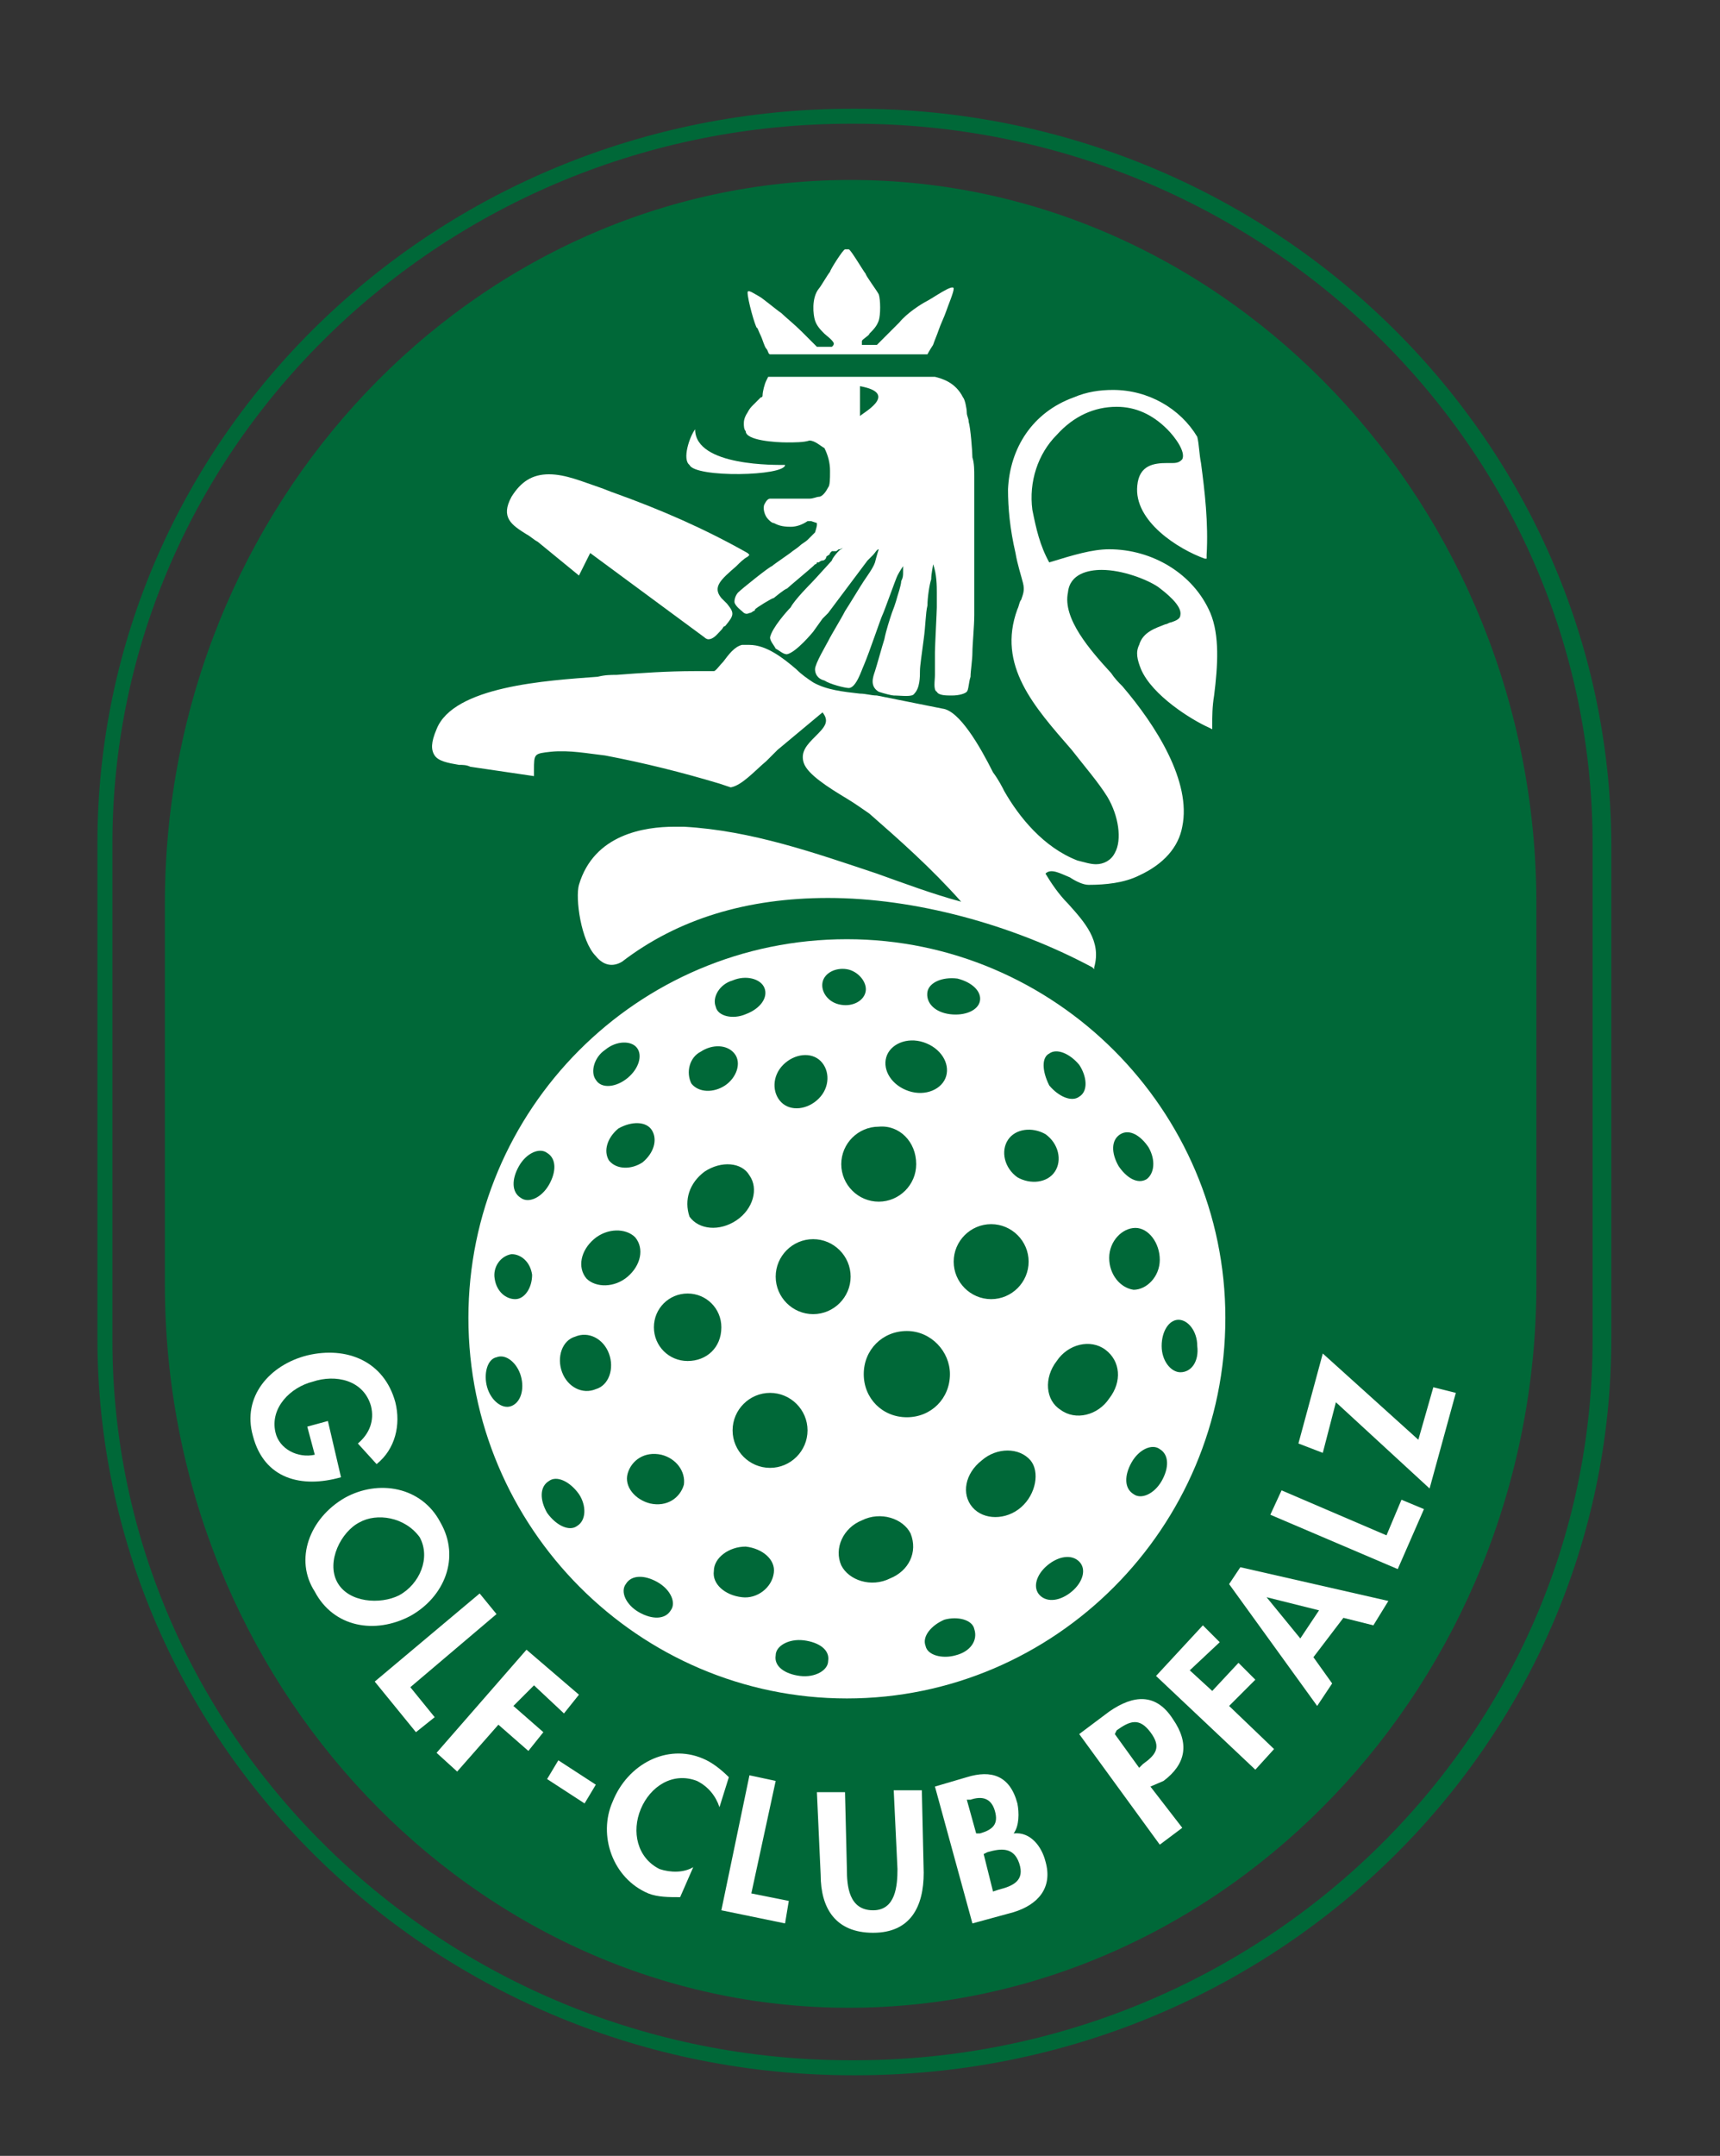 <?xml version="1.0" encoding="utf-8"?>
<svg xmlns="http://www.w3.org/2000/svg" height="115px" id="Layer_1" style="enable-background:new 0 0 91.8 115;" version="1.1" viewBox="0 0 91.8 115" width="91.8px" x="0px" y="0px">
<rect x="0" y="0" width="91.8" height="115" fill="#333333" stroke="none"/>
<style type="text/css">
	.st0{fill:#006838;}
	.st1{fill:#FFFFFF;}
	.st2{fill:none;}
</style>
<path class="st0" d="M45.7,5.8h-0.2C23.2,5.8,5.2,23.4,5.2,45v26.4c0,21.7,18.1,39.3,40.3,39.3h0.2C68,110.7,86,93.1,86,71.4V45&#xA;	C85.9,23.4,67.9,5.8,45.7,5.8z M85,71.5c0,21.2-17.7,38.4-39.4,38.4h-0.2C23.7,109.9,6,92.7,6,71.5V45C6,23.8,23.7,6.6,45.4,6.6h0.2&#xA;	C67.3,6.6,85,23.8,85,45V71.5z"/>
<path class="st0" d="M82,68.5c0,21.3-16.6,38.6-36.7,38.6c-20,0-36.5-17.3-36.5-38.6V48.2c0-21.3,16.5-38.6,36.6-38.6S82,27,82,48.2&#xA;	V68.5L82,68.5z"/>
<path class="st1" d="M40.6,17.9c0.1,0.2,0.2,0.6,0.3,0.7c0.1,0.1,0.1,0.3,0.2,0.3c2.8,0,5.6,0,8.4,0c0,0,0.1-0.2,0.3-0.5&#xA;	c0.1-0.3,0.2-0.5,0.3-0.8c0.1-0.3,0.3-0.7,0.4-1c0.1-0.3,0.4-1,0.4-1.2c0-0.3-1.1,0.5-1.5,0.7c-0.2,0.1-1,0.6-1.4,1.1&#xA;	c-0.4,0.4-1.1,1.1-1.2,1.2c-0.8,0-0.8,0-0.8,0s0-0.1,0-0.2s0.4-0.3,0.4-0.4c0.2-0.2,0.4-0.4,0.5-0.7c0.1-0.3,0.1-1.1,0-1.4&#xA;	c-0.1-0.2-0.7-1-0.7-1.1c-0.1-0.1-0.8-1.3-0.9-1.3c-0.1,0-0.1,0-0.2,0c-0.1,0-0.8,1.1-0.8,1.2c-0.1,0.1-0.5,0.8-0.6,0.9&#xA;	c-0.4,0.5-0.3,1.4-0.2,1.7c0.1,0.3,0.3,0.5,0.5,0.7c0.1,0.1,0.4,0.3,0.5,0.5c0,0.1,0,0.1-0.1,0.2c-0.8,0-0.8,0-0.8,0&#xA;	s-0.4-0.4-0.8-0.8c-0.4-0.4-0.9-0.8-1.1-1c-0.3-0.2-1-0.8-1.2-0.9c-0.2-0.1-0.6-0.4-0.6-0.2c0,0.4,0.4,1.8,0.5,1.9&#xA;	C40.4,17.4,40.5,17.7,40.6,17.9z"/>
<path class="st1" d="M42,23.6c0.4,0,0.9,0,1.2-0.1c0.3,0,0.6,0.3,0.8,0.4c0.2,0.4,0.3,0.8,0.3,1.2v0.1c0,0.3,0,0.7-0.1,0.8&#xA;	c-0.1,0.2-0.3,0.5-0.5,0.5c-0.1,0-0.3,0.1-0.5,0.1c0,0-2,0-2.1,0c-0.1,0-0.2,0.1-0.3,0.3c-0.1,0.2,0,0.6,0.2,0.8&#xA;	c0.1,0.1,0.2,0.2,0.3,0.2c0.2,0.1,0.4,0.2,0.9,0.2c0.3,0,0.6-0.1,0.9-0.3l0,0c0,0,0.1,0,0.2,0l0.3,0.1V28c0,0.1-0.1,0.4-0.1,0.4&#xA;	c-0.1,0.1-0.2,0.2-0.4,0.4c-0.1,0.1-0.3,0.2-0.4,0.3c-0.1,0.1-0.4,0.3-0.4,0.3c-0.1,0.1-1,0.7-1.1,0.8c-0.1,0-1.6,1.2-1.8,1.4&#xA;	c-0.1,0.1-0.2,0.3-0.2,0.5c0,0.2,0.4,0.5,0.4,0.5c0.1,0.1,0.2,0.2,0.4,0.1c0.1,0,0.2-0.1,0.2-0.1s0.1,0,0.1-0.1&#xA;	c0.1-0.1,0.9-0.6,1-0.6c0,0,0.6-0.5,0.7-0.5c0.1-0.1,1.3-1.1,1.4-1.2l0.1-0.1c0,0,0.1,0,0.1-0.1h0.1c0,0,0.1-0.1,0.2-0.1&#xA;	s0.2-0.1,0.2-0.2c0.1-0.1,0.2-0.1,0.2-0.2l0.1-0.1h0.1h0.1c0.1,0,0.1-0.1,0.2-0.1c0.1,0,0.2-0.1,0.2-0.1l-0.1,0.1&#xA;	c-0.1,0-0.5,0.5-0.5,0.6c-0.1,0.1-0.9,1-1.1,1.2c0,0-0.9,0.9-1.1,1.3c-0.2,0.2-1,1.1-1.1,1.6c0,0.2,0.2,0.4,0.3,0.6&#xA;	c0.2,0.1,0.4,0.3,0.6,0.3c0.5-0.1,1.4-1.2,1.4-1.2l0.5-0.7l0.3-0.3l1.2-1.6l0.3-0.4l0.6-0.8c0.1-0.1,0.2-0.2,0.3-0.3&#xA;	c0.1-0.1,0.2-0.3,0.3-0.3c0,0-0.1,0.3-0.2,0.7c-0.1,0.3-0.4,0.7-0.6,1c-0.2,0.3-0.8,1.3-1,1.6c-0.2,0.4-0.7,1.2-0.9,1.6&#xA;	c-0.1,0.2-0.7,1.2-0.7,1.5c0,0.2,0.1,0.5,0.5,0.6c0.3,0.2,1.1,0.4,1.3,0.4c0.4,0,0.7-1,0.8-1.2c0.3-0.7,0.9-2.5,1-2.7&#xA;	c0.1-0.2,0.7-1.9,0.8-2.1c0.1-0.2,0.3-0.5,0.3-0.5s0,0.1,0,0.3s0,0.3-0.1,0.5c0,0.2-0.2,0.8-0.2,0.8s-0.1,0.4-0.3,0.9&#xA;	c-0.1,0.3-0.3,0.9-0.4,1.4c-0.1,0.3-0.4,1.4-0.5,1.7c-0.1,0.3-0.3,0.8,0.2,1.1c0.3,0.1,0.7,0.2,0.8,0.2c0.4,0,1,0.1,1.1-0.1&#xA;	c0.3-0.3,0.3-0.9,0.3-1.2s0.1-0.9,0.2-1.7c0.1-0.7,0.1-1.4,0.2-1.8c0-0.4,0.1-1.1,0.2-1.4c0-0.3,0.1-0.7,0.1-0.8&#xA;	c0.2,0.5,0.2,1.2,0.2,1.5c0,0.1,0,0.5,0,0.8c0,0.2-0.1,2.1-0.1,2.4c0,0.3,0,0.7,0,1.2c0,0.3-0.1,0.8,0.1,0.9&#xA;	c0.1,0.2,0.5,0.2,0.8,0.2c0.4,0,0.7-0.1,0.8-0.2c0.1-0.1,0.1-0.5,0.2-0.8c0-0.3,0.1-0.9,0.1-1.3c0-0.4,0.1-1.4,0.1-2&#xA;	c0-0.8,0-1.8,0-2.8c0-1.9,0-3.6,0-4v-0.6c0-0.3,0-0.7-0.1-1c0-0.3-0.1-1.6-0.2-1.9c0-0.2-0.1-0.3-0.1-0.5s-0.1-0.7-0.2-0.8&#xA;	c-0.4-0.8-1.1-1-1.5-1.1c-0.1,0-0.2,0-0.4,0c-0.1,0-0.3,0-0.5,0c0,0-0.1,0-0.4,0H41l-0.1,0.2l0,0c-0.1,0.2-0.2,0.6-0.2,0.8&#xA;	c0,0.1-0.1,0.1-0.1,0.1c-0.1,0.1-0.1,0.1-0.2,0.2c-0.1,0.1-0.1,0.1-0.2,0.2c-0.1,0.1-0.2,0.2-0.3,0.4c-0.2,0.3-0.2,0.5-0.2,0.6&#xA;	s0,0.3,0.1,0.4C39.8,23.5,41.4,23.6,42,23.6z"/>
<g>
	<path class="st1" d="M64.6,32.7c-0.9-2.1-3.1-3.4-5.4-3.4c-0.9,0-1.9,0.3-3.2,0.7c-0.5-0.9-0.7-1.8-0.9-2.8c-0.2-1.5,0.3-3,1.3-4&#xA;		c0.9-1,2-1.5,3.2-1.5c1,0,1.9,0.4,2.7,1.2c0.4,0.4,1,1.2,0.8,1.6c-0.1,0.1-0.2,0.2-0.5,0.2h-0.1c-0.1,0-0.1,0-0.2,0&#xA;		c-0.7,0-1.5,0.1-1.6,1.2c-0.2,1.9,2.2,3.4,3.6,3.9h0.1v-0.2c0.1-1.7-0.1-3.4-0.3-4.9c-0.1-0.5-0.1-1-0.2-1.4l0,0&#xA;		c-0.9-1.5-2.6-2.5-4.5-2.5c-0.7,0-1.4,0.1-2.1,0.4c-2.2,0.8-3.4,2.7-3.5,4.9c0,1,0.1,2.1,0.4,3.4c0.1,0.6,0.3,1.2,0.4,1.6&#xA;		s0,0.6-0.1,0.9c-0.1,0.1-0.1,0.3-0.2,0.5c-1.1,3,0.9,5.2,2.9,7.5c0.7,0.9,1.4,1.7,1.9,2.5c0.6,1,0.8,2.3,0.4,3&#xA;		c-0.2,0.4-0.6,0.6-1,0.6l0,0c-0.3,0-0.6-0.1-1-0.2c-1.8-0.7-3.1-2.3-3.9-3.7c-0.1-0.2-0.3-0.6-0.6-1c-0.7-1.4-1.8-3.3-2.7-3.4&#xA;		l-3.5-0.7c-0.3,0-0.6-0.1-0.9-0.1c-0.9-0.1-1.8-0.2-2.5-0.6c-0.3-0.2-0.6-0.4-0.9-0.7c-0.7-0.6-1.6-1.3-2.5-1.3c-0.1,0-0.3,0-0.4,0&#xA;		c-0.4,0.1-0.7,0.5-1,0.9c-0.2,0.2-0.4,0.5-0.5,0.5c-0.3,0-0.6,0-1,0c-1.5,0-2.9,0.1-4.2,0.2c-0.3,0-0.6,0-1,0.1&#xA;		c-2.7,0.2-7.7,0.5-8.6,2.8c-0.3,0.7-0.3,1.1-0.1,1.4c0.2,0.3,0.7,0.4,1.3,0.5c0.2,0,0.4,0,0.6,0.1l3.4,0.5v-0.3c0-0.9,0-0.9,0.9-1&#xA;		c1-0.1,2,0.1,2.9,0.2c2.1,0.4,4.1,0.9,6.1,1.5l0.6,0.2l0,0c0.6-0.1,1.3-0.9,1.9-1.4c0.2-0.2,0.5-0.5,0.6-0.6l2.4-2&#xA;		c0.4,0.5,0.1,0.8-0.4,1.3c-0.4,0.4-0.8,0.8-0.6,1.4c0.2,0.6,1.3,1.3,2.3,1.9c0.5,0.3,0.9,0.6,1.2,0.8c1.6,1.4,3.3,2.9,4.9,4.7&#xA;		c-1.5-0.4-3.1-1-4.5-1.5c-3.3-1.1-6.7-2.3-10.3-2.5c-0.2,0-0.3,0-0.5,0c-1.6,0-4.3,0.4-5.1,3.1c-0.2,0.7,0.1,3,0.9,3.8&#xA;		c0.4,0.5,0.9,0.6,1.4,0.3c3-2.3,6.7-3.4,11-3.4c4.6,0,9.8,1.4,14.1,3.7l0.1,0.1v-0.1c0.4-1.4-0.5-2.4-1.4-3.4&#xA;		c-0.5-0.5-0.9-1.1-1.2-1.6c0.3-0.3,0.8,0,1.3,0.2c0.3,0.2,0.7,0.4,1,0.4c0.9,0,1.9-0.1,2.7-0.5c1.3-0.6,2.1-1.5,2.3-2.6&#xA;		c0.5-2.4-1.4-5.4-3.2-7.5c-0.2-0.2-0.4-0.4-0.6-0.7c-1.1-1.2-2.6-2.9-2.3-4.3c0.1-1,1.1-1.2,1.8-1.2c1.1,0,2.4,0.5,3,0.9&#xA;		c0.4,0.3,1.3,1,1.2,1.5c0,0.2-0.2,0.3-0.5,0.4c-0.1,0-0.2,0.1-0.3,0.1c-0.5,0.2-1.2,0.4-1.4,1.1c-0.2,0.4-0.1,0.8,0.1,1.3&#xA;		c0.6,1.4,2.7,2.7,3.6,3.1l0.2,0.1v-0.2c0-0.5,0-1,0.1-1.6C65,35.5,65.1,33.9,64.6,32.7z"/>
	<path class="st1" d="M28.1,28.5c0.2,0.1,0.4,0.3,0.6,0.4l2.2,1.8l0.6-1.2l6.1,4.5c0.1,0.1,0.2,0.1,0.2,0.1c0.3,0,0.5-0.3,0.7-0.5&#xA;		c0.1-0.1,0.1-0.2,0.2-0.2c0.5-0.6,0.5-0.7,0.1-1.2c-0.1-0.1-0.2-0.2-0.3-0.3c-0.5-0.6,0-1,0.8-1.7c0.2-0.2,0.4-0.4,0.6-0.5l0.1-0.1&#xA;		l-0.1-0.1c-2.3-1.3-4.6-2.3-7.1-3.2c-0.3-0.1-0.5-0.2-0.8-0.3c-0.9-0.3-1.8-0.7-2.7-0.7s-1.5,0.4-2,1.2&#xA;		C26.7,27.6,27.3,28,28.1,28.5z"/>
</g>
<g>
	<path class="st1" d="M45.2,50.1C34,50.1,25,59.2,25,70.3c0,11.2,9.1,20.3,20.2,20.3s20.2-9.1,20.2-20.3&#xA;		C65.4,59.2,56.3,50.1,45.2,50.1z M59.8,60.5c0.5-0.3,1.1,0.1,1.5,0.7c0.4,0.7,0.3,1.4-0.1,1.7c-0.5,0.3-1.1-0.1-1.5-0.7&#xA;		C59.3,61.5,59.3,60.8,59.8,60.5z M56,56.2c0.4-0.3,1.1,0,1.6,0.6c0.4,0.6,0.5,1.4,0,1.7c-0.4,0.3-1.1,0-1.6-0.6&#xA;		C55.6,57.1,55.6,56.4,56,56.2z M53.8,60.8c0.4-0.6,1.3-0.7,2-0.3c0.7,0.5,0.9,1.4,0.5,2s-1.3,0.7-2,0.3&#xA;		C53.6,62.3,53.4,61.4,53.8,60.8z M54.9,67.3c0,1.1-0.9,2-2,2s-2-0.9-2-2s0.9-2,2-2C54,65.3,54.9,66.2,54.9,67.3z M49.5,52.9&#xA;		c0.1-0.5,0.8-0.8,1.6-0.7c0.8,0.2,1.3,0.7,1.2,1.2c-0.1,0.5-0.8,0.8-1.6,0.7C49.9,54,49.4,53.5,49.5,52.9z M50.7,73.3&#xA;		c0,1.3-1,2.3-2.3,2.3s-2.3-1-2.3-2.3c0-1.3,1-2.3,2.3-2.3S50.7,72.1,50.7,73.3z M47.3,56.4c0.2-0.7,1.1-1.1,2-0.8&#xA;		c0.9,0.3,1.4,1.1,1.2,1.8c-0.2,0.7-1.1,1.1-2,0.8C47.6,57.9,47.1,57.1,47.3,56.4z M48.9,62.1c0,1.1-0.9,2-2,2c-1.1,0-2-0.9-2-2&#xA;		s0.9-2,2-2C48,60,48.9,60.9,48.9,62.1z M43.9,52.4c0.1-0.5,0.7-0.8,1.3-0.7c0.6,0.1,1.1,0.7,1,1.2c-0.1,0.5-0.7,0.8-1.3,0.7&#xA;		C44.2,53.5,43.8,52.9,43.9,52.4z M41.8,56.8c0.6-0.6,1.5-0.7,2-0.2c0.5,0.5,0.5,1.4-0.1,2s-1.5,0.7-2,0.2&#xA;		C41.2,58.3,41.2,57.4,41.8,56.8z M43.1,76.3c0,1.1-0.9,2-2,2c-1.1,0-2-0.9-2-2s0.9-2,2-2C42.2,74.3,43.1,75.2,43.1,76.3z&#xA;		 M39.1,52.3c0.7-0.3,1.5-0.1,1.7,0.4c0.2,0.5-0.2,1.1-1,1.4c-0.7,0.3-1.5,0.1-1.6-0.4C38,53.2,38.4,52.5,39.1,52.3z M37.4,56.1&#xA;		c0.6-0.4,1.4-0.4,1.8,0.1c0.4,0.5,0.1,1.3-0.5,1.7s-1.4,0.4-1.8-0.1C36.6,57.2,36.8,56.4,37.4,56.1z M37.6,62.5&#xA;		c0.9-0.6,2-0.5,2.4,0.2c0.5,0.7,0.2,1.8-0.7,2.4c-0.9,0.6-2,0.5-2.5-0.2C36.5,64,36.8,63.1,37.6,62.5z M34.8,60.3&#xA;		c0.3,0.5,0.1,1.2-0.5,1.7c-0.6,0.4-1.4,0.4-1.8-0.1c-0.3-0.5-0.1-1.2,0.5-1.7C33.7,59.8,34.5,59.8,34.8,60.3z M32.3,56&#xA;		c0.6-0.5,1.4-0.5,1.7-0.1c0.3,0.4,0.1,1.1-0.5,1.6c-0.6,0.5-1.4,0.6-1.7,0.1C31.5,57.2,31.7,56.4,32.3,56z M31.7,66.1&#xA;		c0.7-0.6,1.7-0.6,2.2-0.1c0.5,0.6,0.3,1.5-0.4,2.1c-0.7,0.6-1.7,0.6-2.2,0.1C30.8,67.6,31,66.7,31.7,66.1z M27.7,62.2&#xA;		c0.4-0.7,1.1-1,1.5-0.7c0.5,0.3,0.5,1,0.1,1.7c-0.4,0.7-1.1,1-1.5,0.7C27.3,63.6,27.3,62.9,27.7,62.2z M27.3,75&#xA;		c-0.5,0.2-1.1-0.3-1.3-1c-0.2-0.7,0-1.5,0.5-1.6c0.5-0.2,1.1,0.3,1.3,1C28,74.1,27.8,74.8,27.3,75z M27.5,69.3&#xA;		c-0.5,0-1-0.4-1.1-1.1c-0.1-0.6,0.3-1.2,0.9-1.3c0.5,0,1,0.4,1.1,1.1C28.4,68.7,28,69.3,27.5,69.3z M30.8,81.4&#xA;		c-0.4,0.3-1.1,0-1.6-0.7c-0.4-0.7-0.4-1.4,0.1-1.7c0.4-0.3,1.1,0,1.6,0.7C31.3,80.3,31.3,81.1,30.8,81.4z M31.8,74.1&#xA;		c-0.7,0.3-1.5-0.1-1.8-0.9s0-1.7,0.7-1.9c0.7-0.3,1.5,0.1,1.8,0.9C32.8,73,32.5,73.9,31.8,74.1z M35.8,85.9c-0.3,0.5-1,0.5-1.7,0.1&#xA;		c-0.7-0.4-1-1.1-0.7-1.5c0.3-0.5,1-0.5,1.7-0.1S36.1,85.5,35.8,85.9z M36.5,79.2c-0.2,0.7-0.9,1.2-1.8,1c-0.8-0.2-1.4-0.9-1.2-1.6&#xA;		s0.9-1.2,1.8-1C36.1,77.8,36.6,78.5,36.5,79.2z M36.7,72.6c-1,0-1.8-0.8-1.8-1.8c0-1,0.8-1.8,1.8-1.8s1.8,0.8,1.8,1.8&#xA;		C38.5,71.9,37.7,72.6,36.7,72.6z M39.6,85.2c-0.9-0.1-1.6-0.7-1.5-1.4c0-0.7,0.8-1.3,1.7-1.3c0.9,0.1,1.6,0.7,1.5,1.4&#xA;		C41.2,84.7,40.4,85.3,39.6,85.2z M42.7,89.4c-0.8-0.1-1.4-0.5-1.3-1.1c0-0.5,0.7-0.9,1.5-0.8c0.8,0.1,1.4,0.5,1.3,1.1&#xA;		C44.2,89.1,43.5,89.5,42.7,89.4z M43.4,70.1c-1.1,0-2-0.9-2-2s0.9-2,2-2c1.1,0,2,0.9,2,2S44.5,70.1,43.4,70.1z M47.5,84.2&#xA;		c-1,0.5-2.2,0.1-2.6-0.7c-0.4-0.9,0.1-2,1.1-2.4c1-0.5,2.2-0.1,2.6,0.7C49,82.8,48.5,83.8,47.5,84.2z M51,88.3&#xA;		c-0.7,0.2-1.5,0-1.6-0.5c-0.2-0.5,0.3-1.1,1-1.4c0.7-0.2,1.5,0,1.6,0.5C52.2,87.5,51.8,88.1,51,88.3z M54.5,80.4&#xA;		c-0.8,0.7-2,0.7-2.6,0s-0.4-1.8,0.5-2.5c0.8-0.7,2-0.7,2.6,0C55.5,78.5,55.3,79.7,54.5,80.4z M57.2,84.9c-0.6,0.5-1.3,0.6-1.7,0.2&#xA;		s-0.2-1.1,0.4-1.6c0.6-0.5,1.3-0.6,1.7-0.2C58,83.7,57.8,84.4,57.2,84.9z M59.2,74.6c-0.6,0.9-1.8,1.2-2.6,0.6&#xA;		c-0.8-0.5-0.9-1.7-0.2-2.6c0.6-0.9,1.8-1.2,2.6-0.6C59.8,72.6,59.9,73.7,59.2,74.6z M59.2,67.1c0-0.9,0.7-1.6,1.4-1.6&#xA;		s1.3,0.8,1.3,1.7c0,0.9-0.7,1.6-1.4,1.6C59.8,68.7,59.2,68,59.2,67.1z M62,79c-0.4,0.7-1.1,1-1.5,0.7c-0.5-0.3-0.5-1-0.1-1.7&#xA;		s1.1-1,1.5-0.7C62.4,77.6,62.4,78.3,62,79z M63,73.2c-0.5,0-1-0.6-1-1.4s0.4-1.4,0.9-1.4c0.5,0,1,0.6,1,1.4&#xA;		C64,72.6,63.6,73.2,63,73.2z"/>
</g>
<g>
	<path class="st1" d="M18.2,78.8L18.2,78.8c-2.1,0.6-4.1,0.1-4.7-2.2c-0.6-2.1,0.9-3.8,2.9-4.3c2.1-0.5,4.1,0.3,4.7,2.5&#xA;		c0.3,1.2,0,2.5-1,3.3l-1-1.1c0.6-0.5,0.9-1.2,0.7-2c-0.4-1.4-1.9-1.7-3.1-1.3c-1.2,0.3-2.3,1.4-2,2.7c0.2,0.9,1.2,1.4,2.1,1.2&#xA;		l-0.4-1.5l1.1-0.3L18.2,78.8z"/>
	<path class="st1" d="M18.4,79.9c1.8-1,4.1-0.6,5.1,1.3c1.1,1.9,0.2,4-1.6,5c-1.9,1-4.1,0.6-5.1-1.3C15.7,83.2,16.5,81,18.4,79.9z&#xA;		 M19.2,81.2c-1,0.5-1.8,2.1-1.2,3.2c0.6,1.1,2.3,1.2,3.3,0.7c1.1-0.6,1.7-2,1.1-3.1C21.6,80.9,20.1,80.7,19.2,81.2z"/>
	<path class="st1" d="M21.9,90l1.3,1.6l-1,0.8L20,89.7l5.6-4.7l0.9,1.1L21.9,90z"/>
	<path class="st1" d="M28.5,89.9L27.4,91l1.6,1.4l-0.8,1L26.6,92l-2.2,2.5l-1.1-1l4.8-5.5l2.8,2.4l-0.8,1L28.5,89.9z"/>
	<path class="st1" d="M31.8,95.2l-0.6,1l-2-1.3l0.6-1L31.8,95.2z"/>
	<path class="st1" d="M38.4,96.4c-0.2-0.6-0.6-1.1-1.2-1.4c-1.3-0.5-2.5,0.3-3,1.5c-0.5,1.2-0.2,2.6,1,3.2c0.6,0.2,1.3,0.2,1.8-0.1&#xA;		l-0.7,1.6c-0.6,0-1.2,0-1.7-0.2c-1.9-0.8-2.7-3.1-1.9-4.9c0.8-2,2.9-3.1,4.8-2.3c0.5,0.2,1,0.6,1.4,1L38.4,96.4z"/>
	<path class="st1" d="M40.1,101l2,0.4l-0.2,1.2l-3.4-0.7l1.5-7.2l1.4,0.3L40.1,101z"/>
	<path class="st1" d="M43.6,95.6h1.5l0.1,4.1c0,0.9,0.1,2.2,1.4,2.2c1.2,0,1.3-1.3,1.3-2.2l-0.2-4.2h1.5l0.1,4.4&#xA;		c0,1.8-0.7,3.2-2.7,3.2c-2,0-2.8-1.3-2.8-3.1L43.6,95.6z"/>
	<path class="st1" d="M49.9,95.3l1.7-0.5c1.3-0.4,2.3-0.1,2.7,1.4c0.1,0.5,0.1,1.2-0.2,1.6c0.9-0.1,1.5,0.7,1.7,1.5&#xA;		c0.4,1.4-0.4,2.3-1.7,2.7l-2.2,0.6L49.9,95.3z M52.1,97.8h0.2c0.7-0.2,1-0.5,0.8-1.2s-0.7-0.8-1.3-0.6h-0.2L52.1,97.8z M53,100.9&#xA;		l0.3-0.1c0.8-0.2,1.4-0.5,1.1-1.4c-0.3-0.9-1-0.8-1.7-0.6l-0.2,0.1L53,100.9z"/>
	<path class="st1" d="M63.1,97.5l-1.2,0.9l-4.3-5.9l1.6-1.2c1.3-0.9,2.5-1,3.4,0.4c0.9,1.3,0.7,2.4-0.5,3.3l-0.7,0.3L63.1,97.5z&#xA;		 M60.8,94.3l0.2-0.2c0.7-0.5,1-0.9,0.4-1.7c-0.6-0.8-1.1-0.6-1.8-0.1l-0.1,0.2L60.8,94.3z"/>
	<path class="st1" d="M63.5,89.1l1.2,1.1l1.4-1.5l0.9,0.9L65.6,91l2.4,2.3l-1,1.1l-5.3-5l2.5-2.7l0.9,0.9L63.5,89.1z"/>
	<path class="st1" d="M70.1,88.4l1,1.4L70.3,91l-4.7-6.5l0.6-0.9l7.9,1.8l-0.8,1.3l-1.6-0.4L70.1,88.4z M67.6,85.2L67.6,85.2&#xA;		l1.8,2.2l1-1.5L67.6,85.2z"/>
	<path class="st1" d="M74,81.9l0.8-1.9l1.2,0.5l-1.4,3.2l-6.8-2.9l0.6-1.3L74,81.9z"/>
	<path class="st1" d="M76.5,74l1.2,0.3l-1.4,5.1l-5-4.6l-0.7,2.7L69.3,77l1.3-4.8l5.1,4.6L76.5,74z"/>
</g>
<g>
	<path class="st1" d="M41.9,24.8c0,0.6-4.8,0.7-5.1,0c-0.4-0.3,0-1.5,0.3-1.9C37.1,24.9,41.5,24.8,41.9,24.8z"/>
</g>
<path class="st0" d="M45.9,20.6v1.6C45.9,22.1,48.1,21,45.9,20.6z"/>
<rect class="st2" height="115" width="91.8"/>
</svg>